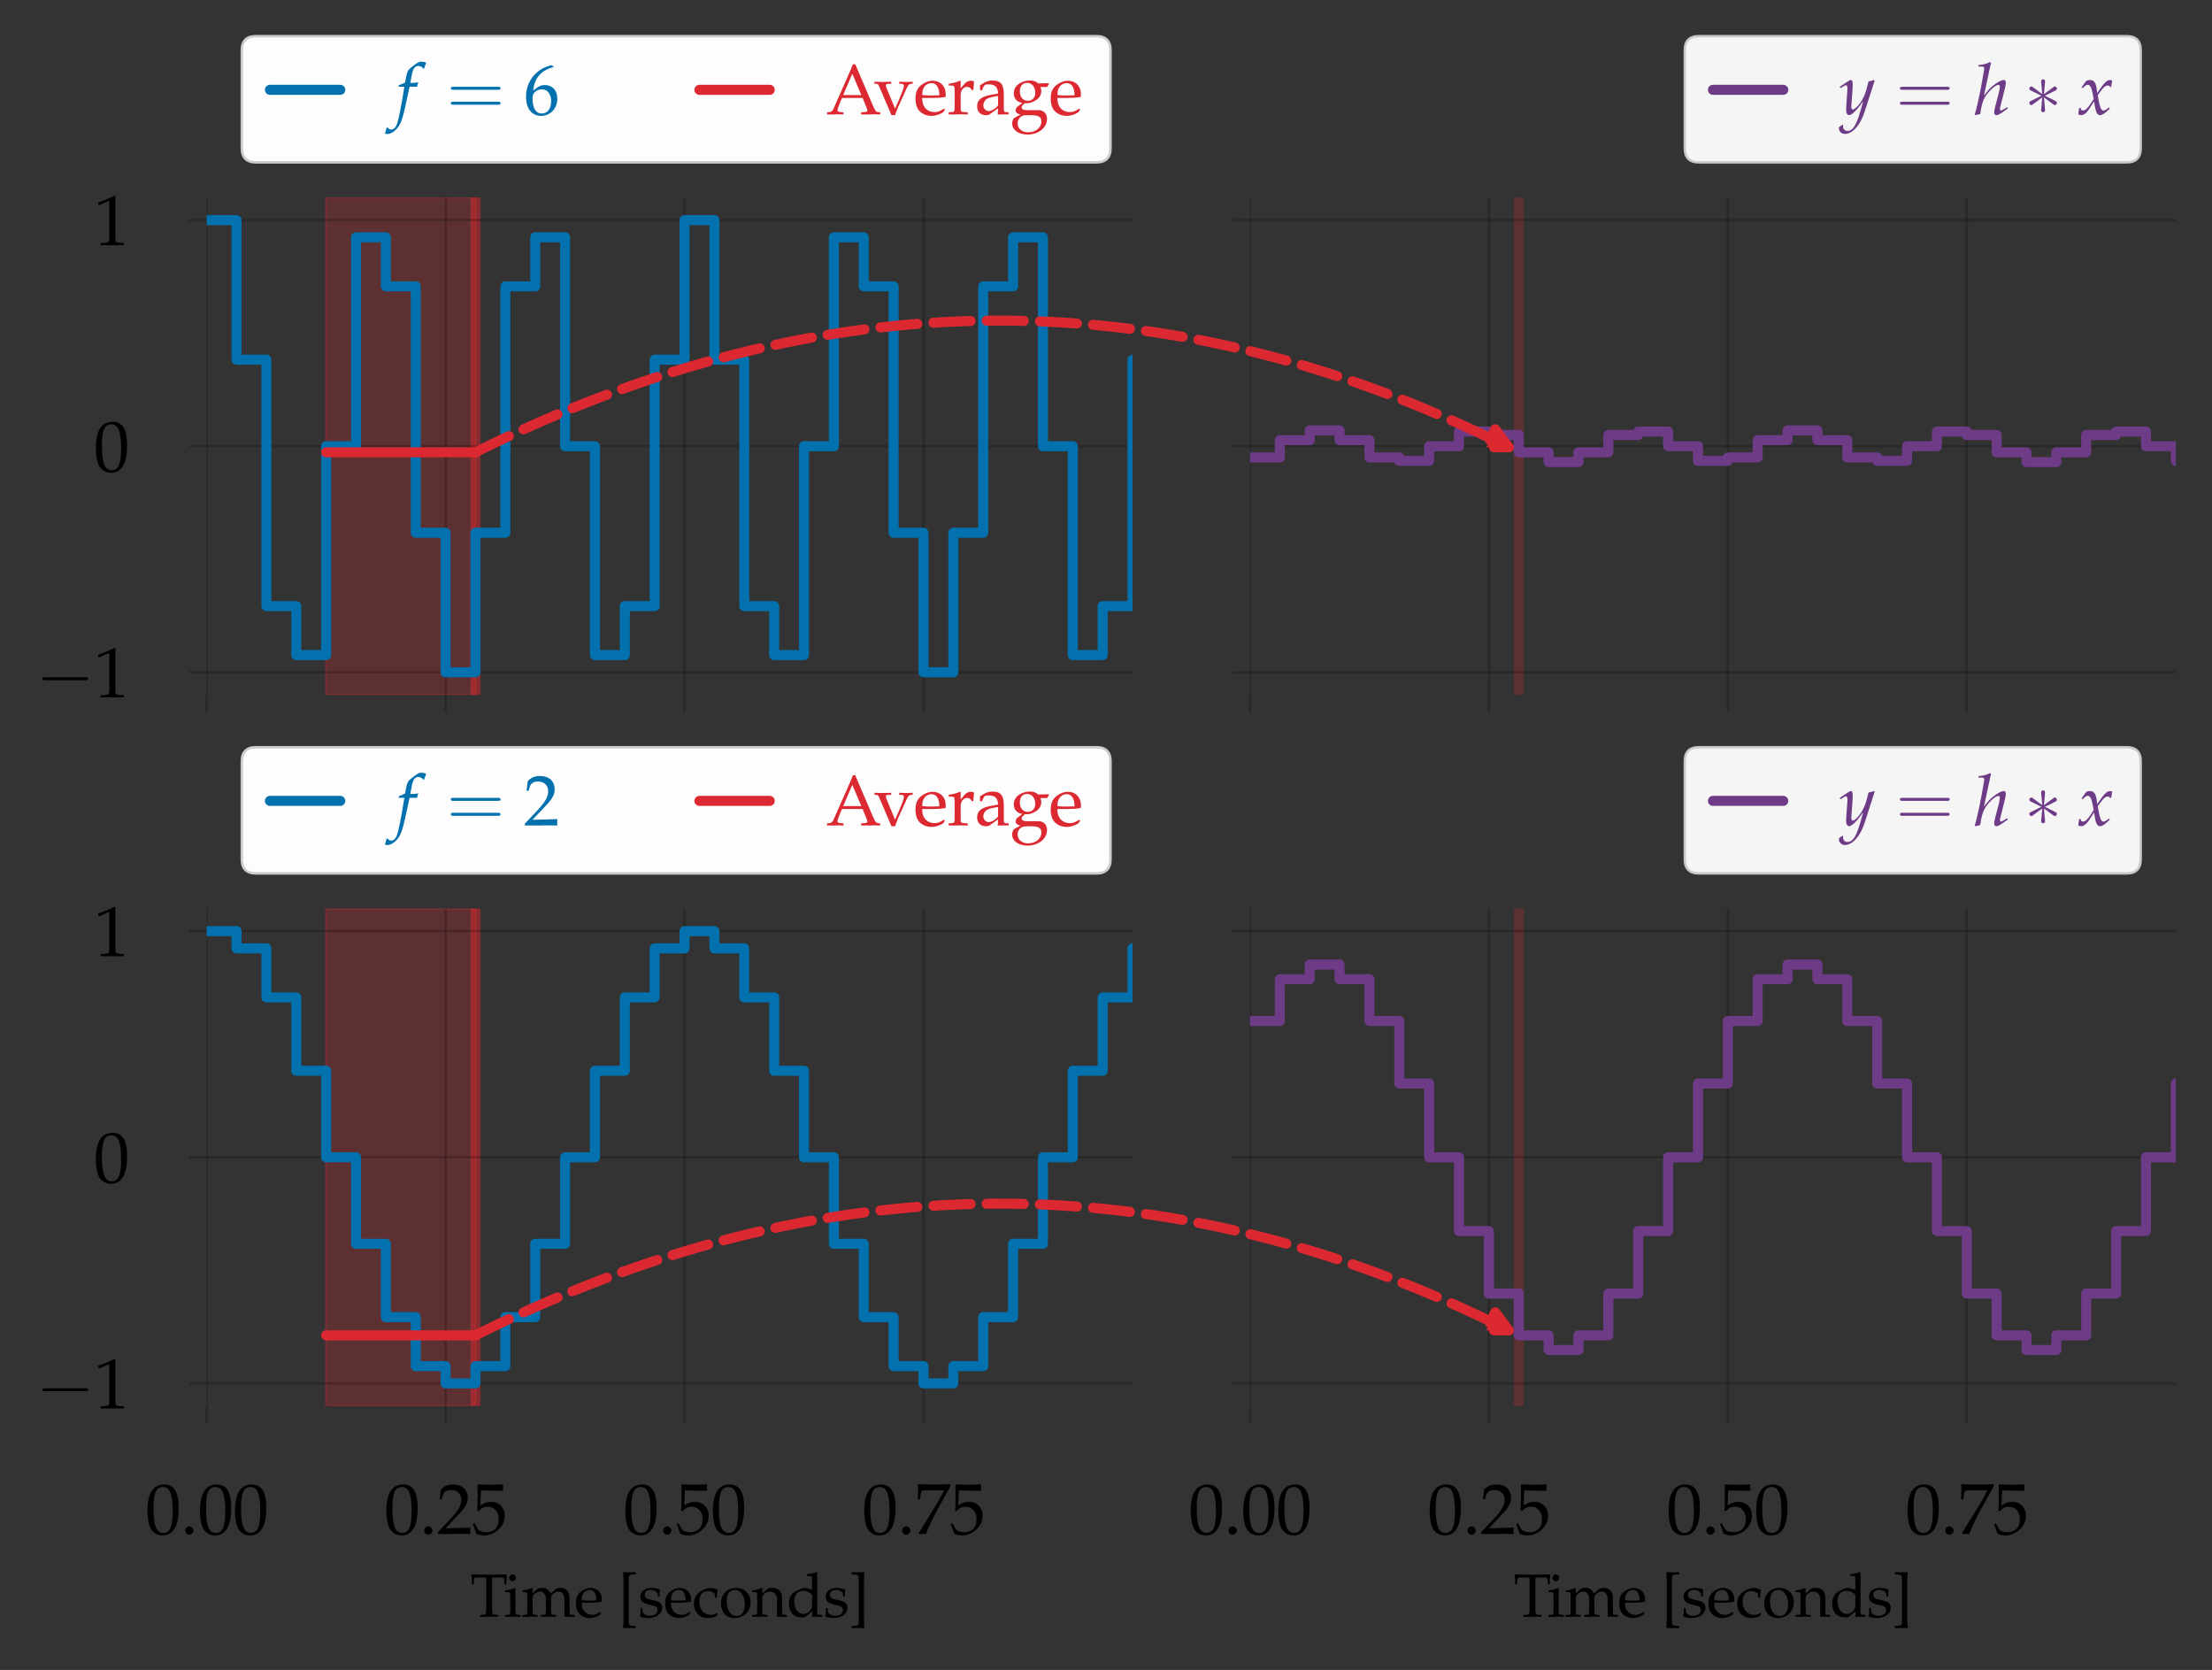 <?xml version="1.0" encoding="utf-8" standalone="no"?>
<!DOCTYPE svg PUBLIC "-//W3C//DTD SVG 1.1//EN"
  "http://www.w3.org/Graphics/SVG/1.1/DTD/svg11.dtd">
<svg xmlns:xlink="http://www.w3.org/1999/xlink" width="440.4pt" height="332.4pt" viewBox="0 0 440.4 332.4" xmlns="http://www.w3.org/2000/svg" version="1.1">
 <rect x="0" y="0" width="440.4" height="332.4" fill="#333333" stroke="none"/>
 <defs>
  <style type="text/css">*{stroke-linejoin: round; stroke-linecap: butt}</style>
 </defs>
 <g id="figure_1">
  <g id="patch_1">
   <path d="M 0 332.4 
L 440.4 332.4 
L 440.4 0 
L 0 0 
L 0 332.4 
z
" style="fill: none"/>
  </g>
  <g id="axes_1">
   <g id="patch_2">
    <path d="M 41.146 138.326 
L 225.486 138.326 
L 225.486 39.313 
L 41.146 39.313 
L 41.146 138.326 
z
" style="fill: none"/>
   </g>
   <g id="patch_3">
    <path d="M 64.932 138.326 
L 64.932 39.313 
L 94.664 39.313 
L 94.664 138.326 
z
" clip-path="url(#p6e4c5beec7)" style="fill: #dc2830; opacity: 0.25; stroke: #dc2830; stroke-width: 0.5; stroke-linejoin: miter"/>
   </g>
   <g id="line2d_1">
    <path d="M 94.664 138.326 
L 94.664 39.313 
" clip-path="url(#p6e4c5beec7)" style="fill: none; stroke: #dc2830; stroke-opacity: 0.5; stroke-width: 2; stroke-linecap: round"/>
   </g>
   <g id="matplotlib.axis_1">
    <g id="xtick_1">
     <g id="line2d_2">
      <path d="M 41.146 138.326 
L 41.146 39.313 
" clip-path="url(#p6e4c5beec7)" style="fill: none; stroke: #000000; stroke-opacity: 0.2; stroke-width: 0.5; stroke-linecap: round"/>
     </g>
     <g id="line2d_3">
      <defs>
       <path id="m8cde1fa99e" d="M 0 0 
L 0 3.5 
" style="stroke: #000000; stroke-opacity: 0.2; stroke-width: 0.5"/>
      </defs>
      <g>
       <use xlink:href="#m8cde1fa99e" x="41.146" y="138.326" style="fill-opacity: 0.2; stroke: #000000; stroke-opacity: 0.2; stroke-width: 0.5"/>
      </g>
     </g>
    </g>
    <g id="xtick_2">
     <g id="line2d_4">
      <path d="M 88.717 138.326 
L 88.717 39.313 
" clip-path="url(#p6e4c5beec7)" style="fill: none; stroke: #000000; stroke-opacity: 0.2; stroke-width: 0.5; stroke-linecap: round"/>
     </g>
     <g id="line2d_5">
      <g>
       <use xlink:href="#m8cde1fa99e" x="88.717" y="138.326" style="fill-opacity: 0.2; stroke: #000000; stroke-opacity: 0.2; stroke-width: 0.5"/>
      </g>
     </g>
    </g>
    <g id="xtick_3">
     <g id="line2d_6">
      <path d="M 136.289 138.326 
L 136.289 39.313 
" clip-path="url(#p6e4c5beec7)" style="fill: none; stroke: #000000; stroke-opacity: 0.2; stroke-width: 0.5; stroke-linecap: round"/>
     </g>
     <g id="line2d_7">
      <g>
       <use xlink:href="#m8cde1fa99e" x="136.289" y="138.326" style="fill-opacity: 0.2; stroke: #000000; stroke-opacity: 0.2; stroke-width: 0.5"/>
      </g>
     </g>
    </g>
    <g id="xtick_4">
     <g id="line2d_8">
      <path d="M 183.861 138.326 
L 183.861 39.313 
" clip-path="url(#p6e4c5beec7)" style="fill: none; stroke: #000000; stroke-opacity: 0.2; stroke-width: 0.5; stroke-linecap: round"/>
     </g>
     <g id="line2d_9">
      <g>
       <use xlink:href="#m8cde1fa99e" x="183.861" y="138.326" style="fill-opacity: 0.2; stroke: #000000; stroke-opacity: 0.2; stroke-width: 0.5"/>
      </g>
     </g>
    </g>
   </g>
   <g id="matplotlib.axis_2">
    <g id="ytick_1">
     <g id="line2d_10">
      <path d="M 41.146 133.825 
L 225.486 133.825 
" clip-path="url(#p6e4c5beec7)" style="fill: none; stroke: #000000; stroke-opacity: 0.2; stroke-width: 0.5; stroke-linecap: round"/>
     </g>
     <g id="line2d_11">
      <defs>
       <path id="mbb9661f4cd" d="M 0 0 
L -3.5 0 
" style="stroke: #000000; stroke-opacity: 0.2; stroke-width: 0.5"/>
      </defs>
      <g>
       <use xlink:href="#mbb9661f4cd" x="41.146" y="133.825" style="fill-opacity: 0.2; stroke: #000000; stroke-opacity: 0.2; stroke-width: 0.5"/>
      </g>
     </g>
     <g id="text_1">
      <!-- $\mathdefault{−1}$ -->
      <g transform="translate(7.2 138.815)scale(0.14 -0.14)">
       <defs>
        <path id="CMSY10-0" d="M 4218 1472 
C 4326 1472 4442 1472 4442 1600 
C 4442 1728 4326 1728 4218 1728 
L 755 1728 
C 646 1728 531 1728 531 1600 
C 531 1472 646 1472 755 1472 
L 4218 1472 
z
" transform="scale(0.016)"/>
        <path id="URWPalladioL-Roma-31" d="M 429 3571 
L 493 3571 
L 1318 3942 
C 1325 3949 1331 3949 1338 3949 
C 1376 3949 1389 3891 1389 3737 
L 1389 633 
C 1389 300 1318 230 973 211 
L 614 192 
L 614 0 
C 1600 0 1600 0 1670 0 
C 1754 0 1894 0 2112 -7 
C 2189 6 2413 6 2675 0 
L 2675 192 
L 2342 211 
C 1990 229 1926 299 1926 628 
L 1926 4383 
L 1837 4416 
C 1421 4199 966 4009 384 3807 
L 429 3571 
z
" transform="scale(0.016)"/>
       </defs>
       <use xlink:href="#CMSY10-0" transform="scale(1.038)"/>
       <use xlink:href="#URWPalladioL-Roma-31" transform="translate(81.942 0)scale(0.996)"/>
      </g>
     </g>
    </g>
    <g id="ytick_2">
     <g id="line2d_12">
      <path d="M 41.146 88.819 
L 225.486 88.819 
" clip-path="url(#p6e4c5beec7)" style="fill: none; stroke: #000000; stroke-opacity: 0.2; stroke-width: 0.5; stroke-linecap: round"/>
     </g>
     <g id="line2d_13">
      <g>
       <use xlink:href="#mbb9661f4cd" x="41.146" y="88.819" style="fill-opacity: 0.2; stroke: #000000; stroke-opacity: 0.2; stroke-width: 0.5"/>
      </g>
     </g>
     <g id="text_2">
      <!-- $\mathdefault{0}$ -->
      <g transform="translate(18.672 93.809)scale(0.14 -0.14)">
       <defs>
        <path id="URWPalladioL-Roma-30" d="M 1683 4416 
C 691 4416 186 3628 186 2076 
C 186 1326 320 679 544 365 
C 768 51 1126 -128 1523 -128 
C 2490 -128 2976 704 2976 2345 
C 2976 3749 2560 4416 1683 4416 
z
M 1568 4191 
C 2189 4191 2438 3563 2438 2025 
C 2438 660 2195 96 1606 96 
C 986 96 723 743 723 2307 
C 723 3660 960 4191 1568 4191 
z
" transform="scale(0.016)"/>
       </defs>
       <use xlink:href="#URWPalladioL-Roma-30" transform="scale(0.996)"/>
      </g>
     </g>
    </g>
    <g id="ytick_3">
     <g id="line2d_14">
      <path d="M 41.146 43.813 
L 225.486 43.813 
" clip-path="url(#p6e4c5beec7)" style="fill: none; stroke: #000000; stroke-opacity: 0.2; stroke-width: 0.5; stroke-linecap: round"/>
     </g>
     <g id="line2d_15">
      <g>
       <use xlink:href="#mbb9661f4cd" x="41.146" y="43.813" style="fill-opacity: 0.2; stroke: #000000; stroke-opacity: 0.2; stroke-width: 0.5"/>
      </g>
     </g>
     <g id="text_3">
      <!-- $\mathdefault{1}$ -->
      <g transform="translate(18.672 48.803)scale(0.14 -0.14)">
       <use xlink:href="#URWPalladioL-Roma-31" transform="scale(0.996)"/>
      </g>
     </g>
    </g>
   </g>
   <g id="line2d_16">
    <path d="M 41.146 43.813 
L 47.092 43.813 
L 47.092 71.596 
L 53.039 71.596 
L 53.039 120.643 
L 58.985 120.643 
L 58.985 130.399 
L 64.932 130.399 
L 64.932 88.819 
L 70.878 88.819 
L 70.878 47.239 
L 76.824 47.239 
L 76.824 56.995 
L 82.771 56.995 
L 82.771 106.042 
L 88.717 106.042 
L 88.717 133.825 
L 94.664 133.825 
L 94.664 106.042 
L 100.61 106.042 
L 100.61 56.995 
L 106.557 56.995 
L 106.557 47.239 
L 112.503 47.239 
L 112.503 88.819 
L 118.45 88.819 
L 118.45 130.399 
L 124.396 130.399 
L 124.396 120.643 
L 130.343 120.643 
L 130.343 71.596 
L 136.289 71.596 
L 136.289 43.813 
L 142.236 43.813 
L 142.236 71.596 
L 148.182 71.596 
L 148.182 120.643 
L 154.129 120.643 
L 154.129 130.399 
L 160.075 130.399 
L 160.075 88.819 
L 166.021 88.819 
L 166.021 47.239 
L 171.968 47.239 
L 171.968 56.995 
L 177.914 56.995 
L 177.914 106.042 
L 183.861 106.042 
L 183.861 133.825 
L 189.807 133.825 
L 189.807 106.042 
L 195.754 106.042 
L 195.754 56.995 
L 201.7 56.995 
L 201.7 47.239 
L 207.647 47.239 
L 207.647 88.819 
L 213.593 88.819 
L 213.593 130.399 
L 219.54 130.399 
L 219.54 120.643 
L 225.486 120.643 
L 225.486 71.596 
" clip-path="url(#p6e4c5beec7)" style="fill: none; stroke: #0271ae; stroke-width: 2; stroke-linecap: round"/>
   </g>
   <g id="line2d_17">
    <path d="M 64.932 90.029 
L 94.664 90.029 
" clip-path="url(#p6e4c5beec7)" style="fill: none; stroke: #dc2830; stroke-width: 2; stroke-linecap: round"/>
   </g>
   <g id="legend_1">
    <g id="patch_4">
     <path d="M 50.946 32.313 
L 218.297 32.313 
Q 221.097 32.313 221.097 29.513 
L 221.097 10 
Q 221.097 7.2 218.297 7.2 
L 50.946 7.2 
Q 48.146 7.2 48.146 10 
L 48.146 29.513 
Q 48.146 32.313 50.946 32.313 
z
" style="fill: #ffffff; opacity: 0.99; stroke: #cccccc; stroke-width: 0.5; stroke-linejoin: miter"/>
    </g>
    <g id="line2d_18">
     <path d="M 53.746 17.88 
L 60.746 17.88 
L 60.746 17.88 
L 67.746 17.88 
L 67.746 17.88 
" style="fill: none; stroke: #0271ae; stroke-width: 2; stroke-linecap: round"/>
    </g>
    <g id="text_4">
     <!-- $f=6$ -->
     <g style="fill: #0271ae" transform="translate(78.946 22.78)scale(0.14 -0.14)">
      <defs>
       <path id="URWPalladioL-Ital-66" d="M 1830 2470 
C 1856 2591 1901 2739 1939 2828 
L 1914 2873 
L 1869 2860 
C 1715 2822 1645 2816 1331 2816 
L 1229 2816 
L 1363 3532 
C 1466 4083 1645 4326 1939 4326 
C 2131 4326 2304 4230 2400 4076 
L 2464 4102 
C 2496 4204 2560 4403 2611 4531 
L 2643 4627 
C 2541 4672 2342 4710 2195 4710 
C 2125 4710 2022 4691 1971 4665 
C 1818 4595 1293 4204 1146 4051 
C 1005 3910 928 3718 858 3353 
L 762 2848 
C 499 2719 371 2668 211 2611 
L 179 2470 
L 698 2470 
L 640 2112 
C 448 864 211 -327 70 -768 
C -45 -1146 -237 -1344 -467 -1344 
C -615 -1344 -685 -1300 -800 -1159 
L -890 -1184 
C -915 -1332 -1005 -1639 -1037 -1697 
C -979 -1729 -883 -1748 -813 -1748 
C -551 -1748 -205 -1549 45 -1248 
C 435 -788 576 -340 1043 1907 
C 1062 1984 1114 2227 1165 2470 
L 1830 2470 
z
" transform="scale(0.016)"/>
       <path id="CMR10-3d" d="M 4397 2111 
C 4493 2111 4614 2111 4614 2239 
C 4614 2368 4493 2368 4403 2368 
L 570 2368 
C 480 2368 358 2368 358 2239 
C 358 2111 480 2111 576 2111 
L 4397 2111 
z
M 4403 832 
C 4493 832 4614 832 4614 960 
C 4614 1088 4493 1088 4397 1088 
L 576 1088 
C 480 1088 358 1088 358 960 
C 358 832 480 832 570 832 
L 4403 832 
z
" transform="scale(0.016)"/>
       <path id="URWPalladioL-Roma-36" d="M 2662 4287 
L 2426 4396 
C 1811 4193 1549 4066 1222 3788 
C 563 3237 205 2463 205 1585 
C 205 526 717 -128 1542 -128 
C 2374 -128 2995 532 2995 1405 
C 2995 2143 2554 2624 1875 2624 
C 1555 2624 1363 2540 986 2239 
C 915 2182 909 2175 838 2124 
C 973 3275 1510 3895 2662 4237 
L 2662 4287 
z
M 1632 2239 
C 2118 2239 2445 1816 2445 1180 
C 2445 513 2118 83 1626 83 
C 1082 83 787 551 787 1411 
C 787 1636 813 1758 883 1867 
C 1024 2085 1325 2239 1632 2239 
z
" transform="scale(0.016)"/>
      </defs>
      <use xlink:href="#URWPalladioL-Ital-66" transform="scale(0.996)"/>
      <use xlink:href="#CMR10-3d" transform="translate(71.31 0)scale(1.038)"/>
      <use xlink:href="#URWPalladioL-Roma-36" transform="translate(180.926 0)scale(0.996)"/>
     </g>
    </g>
    <g id="line2d_19">
     <path d="M 139.249 17.88 
L 146.249 17.88 
L 153.249 17.88 
" style="fill: none; stroke: #dc2830; stroke-width: 2; stroke-linecap: round"/>
    </g>
    <g id="text_5">
     <!-- Average -->
     <g style="fill: #dc2830" transform="translate(164.449 22.78)scale(0.14 -0.14)">
      <defs>
       <path id="URWPalladioL-Roma-41" d="M 2611 4480 
L 2406 4480 
C 2291 4205 2195 3969 2157 3874 
L 1818 3103 
L 678 523 
C 602 338 474 223 333 210 
L 96 191 
L 96 0 
C 691 0 691 0 794 0 
C 877 19 877 19 1568 0 
L 1568 191 
L 1331 210 
C 1107 229 1024 273 1024 375 
C 1024 457 1114 730 1248 1047 
L 1427 1472 
L 3270 1472 
L 3565 742 
C 3674 476 3699 394 3699 337 
C 3699 267 3597 223 3437 210 
L 3136 191 
L 3136 0 
C 3923 0 3923 0 4026 0 
C 4147 19 4147 19 4838 0 
L 4838 191 
L 4621 210 
C 4454 235 4384 343 4160 857 
L 2611 4480 
z
M 1536 1728 
L 2349 3630 
L 3155 1728 
L 1536 1728 
z
" transform="scale(0.016)"/>
       <path id="URWPalladioL-Roma-76" d="M 3450 2739 
L 3450 2918 
C 3066 2905 2950 2899 2848 2899 
C 2746 2899 2630 2905 2246 2918 
L 2246 2739 
L 2509 2726 
C 2611 2720 2662 2662 2662 2560 
C 2662 2457 2618 2284 2541 2092 
L 2272 1414 
C 2195 1228 2118 1049 1875 518 
L 1114 2361 
C 1075 2451 1056 2534 1056 2604 
C 1056 2675 1114 2720 1216 2726 
L 1530 2739 
L 1530 2918 
C 902 2899 902 2899 781 2899 
C 659 2899 352 2905 38 2918 
L 38 2739 
L 256 2726 
C 352 2713 384 2675 454 2515 
L 1555 -64 
L 1875 -64 
C 1914 44 1978 211 1978 224 
C 2048 416 2131 633 2138 633 
L 2893 2297 
C 3034 2598 3123 2713 3251 2726 
L 3450 2739 
z
" transform="scale(0.016)"/>
       <path id="URWPalladioL-Roma-65" d="M 2797 447 
L 2714 511 
C 2304 268 2157 211 1882 211 
C 1466 211 1120 396 941 710 
C 819 921 774 1100 762 1472 
L 1696 1472 
C 2138 1472 2413 1491 2854 1561 
C 2861 1651 2867 1708 2867 1786 
C 2867 2526 2394 3008 1677 3008 
C 1440 3008 1165 2924 902 2771 
C 378 2468 166 2069 166 1401 
C 166 998 262 652 435 409 
C 691 70 1120 -128 1600 -128 
C 1837 -128 2074 -77 2336 38 
C 2509 108 2643 192 2669 230 
L 2797 447 
z
M 2298 1708 
C 1965 1696 1811 1689 1581 1689 
C 1286 1689 1120 1696 774 1728 
C 774 2030 800 2172 883 2339 
C 1018 2623 1293 2796 1600 2796 
C 1811 2796 1978 2713 2093 2539 
C 2234 2326 2278 2140 2298 1708 
z
" transform="scale(0.016)"/>
       <path id="URWPalladioL-Roma-72" d="M 147 2579 
L 384 2579 
C 640 2579 666 2534 666 2112 
L 666 672 
C 666 268 646 224 429 211 
L 134 192 
L 134 0 
C 595 -7 762 0 922 0 
C 1050 19 1050 19 1837 0 
L 1837 192 
L 1504 211 
C 1216 230 1203 249 1203 669 
L 1203 1763 
C 1203 2145 1459 2463 1773 2463 
C 1965 2463 2099 2374 2202 2171 
L 2336 2171 
L 2394 2937 
C 2323 2982 2208 3008 2093 3008 
C 1901 3008 1696 2905 1562 2745 
L 1203 2324 
L 1203 2982 
L 1146 3008 
C 819 2873 486 2783 147 2745 
L 147 2579 
z
" transform="scale(0.016)"/>
       <path id="URWPalladioL-Roma-61" d="M 2074 544 
L 2042 0 
C 2458 0 2458 0 2541 0 
C 2573 19 2733 12 3014 0 
L 3014 192 
L 2765 204 
C 2611 211 2586 262 2586 576 
L 2586 1751 
C 2586 2688 2317 3027 1574 3027 
C 1299 3027 1043 2956 800 2809 
L 461 2604 
L 461 2187 
L 627 2142 
L 710 2341 
C 845 2642 909 2688 1203 2688 
C 1805 2688 2054 2450 2074 1866 
L 1440 1751 
C 570 1590 205 1289 205 730 
C 205 224 506 -64 1011 -64 
C 1126 -64 1235 -45 1280 -13 
L 2074 544 
z
M 2074 806 
C 1888 544 1485 300 1235 300 
C 979 300 755 537 755 812 
C 755 1049 883 1273 1075 1395 
C 1235 1491 1587 1580 2074 1651 
L 2074 806 
z
" transform="scale(0.016)"/>
       <path id="URWPalladioL-Roma-67" d="M 3322 2452 
L 3482 2713 
L 3456 2790 
L 2547 2764 
C 2310 2956 2080 3033 1766 3033 
C 1485 3033 1158 2944 896 2790 
C 538 2586 352 2274 352 1885 
C 352 1413 646 1087 1120 1036 
L 614 638 
C 550 540 518 455 518 358 
C 518 179 634 76 941 -13 
L 384 -315 
C 294 -367 205 -604 205 -804 
C 205 -1388 774 -1792 1587 -1792 
C 2554 -1792 3315 -1183 3315 -399 
C 3315 64 3008 384 2560 384 
L 1536 384 
C 1203 384 1050 462 1050 638 
C 1050 723 1101 795 1267 939 
C 1306 972 1318 985 1344 1011 
C 1408 1004 1446 998 1498 998 
C 1773 998 2112 1119 2374 1305 
C 2662 1515 2803 1770 2803 2108 
C 2803 2235 2784 2318 2733 2452 
L 3322 2452 
z
M 1536 2816 
C 1971 2816 2266 2458 2266 1917 
C 2266 1502 1997 1216 1606 1216 
C 1178 1216 890 1547 890 2038 
C 890 2529 1126 2816 1536 2816 
z
M 1837 -64 
C 2560 -64 2810 -212 2810 -630 
C 2810 -1183 2304 -1594 1632 -1594 
C 1075 -1594 691 -1266 691 -791 
C 691 -502 858 -238 1114 -129 
C 1216 -77 1395 -64 1837 -64 
z
" transform="scale(0.016)"/>
      </defs>
      <use xlink:href="#URWPalladioL-Roma-41" transform="scale(0.996)"/>
      <use xlink:href="#URWPalladioL-Roma-76" transform="translate(68.343 0)scale(0.996)"/>
      <use xlink:href="#URWPalladioL-Roma-65" transform="translate(124.631 0)scale(0.996)"/>
      <use xlink:href="#URWPalladioL-Roma-72" transform="translate(172.352 0)scale(0.996)"/>
      <use xlink:href="#URWPalladioL-Roma-61" transform="translate(211.704 0)scale(0.996)"/>
      <use xlink:href="#URWPalladioL-Roma-67" transform="translate(261.517 0)scale(0.996)"/>
      <use xlink:href="#URWPalladioL-Roma-65" transform="translate(316.908 0)scale(0.996)"/>
     </g>
    </g>
   </g>
  </g>
  <g id="axes_2">
   <g id="patch_5">
    <path d="M 248.859 138.326 
L 433.2 138.326 
L 433.2 39.313 
L 248.859 39.313 
L 248.859 138.326 
z
" style="fill: none"/>
   </g>
   <g id="line2d_20">
    <path d="M 302.377 138.326 
L 302.377 39.313 
" clip-path="url(#pf0aa389d30)" style="fill: none; stroke: #dc2830; stroke-opacity: 0.25; stroke-width: 2; stroke-linecap: round"/>
   </g>
   <g id="matplotlib.axis_3">
    <g id="xtick_5">
     <g id="line2d_21">
      <path d="M 248.859 138.326 
L 248.859 39.313 
" clip-path="url(#pf0aa389d30)" style="fill: none; stroke: #000000; stroke-opacity: 0.2; stroke-width: 0.5; stroke-linecap: round"/>
     </g>
     <g id="line2d_22">
      <g>
       <use xlink:href="#m8cde1fa99e" x="248.859" y="138.326" style="fill-opacity: 0.2; stroke: #000000; stroke-opacity: 0.2; stroke-width: 0.5"/>
      </g>
     </g>
    </g>
    <g id="xtick_6">
     <g id="line2d_23">
      <path d="M 296.431 138.326 
L 296.431 39.313 
" clip-path="url(#pf0aa389d30)" style="fill: none; stroke: #000000; stroke-opacity: 0.2; stroke-width: 0.5; stroke-linecap: round"/>
     </g>
     <g id="line2d_24">
      <g>
       <use xlink:href="#m8cde1fa99e" x="296.431" y="138.326" style="fill-opacity: 0.2; stroke: #000000; stroke-opacity: 0.2; stroke-width: 0.5"/>
      </g>
     </g>
    </g>
    <g id="xtick_7">
     <g id="line2d_25">
      <path d="M 344.003 138.326 
L 344.003 39.313 
" clip-path="url(#pf0aa389d30)" style="fill: none; stroke: #000000; stroke-opacity: 0.2; stroke-width: 0.5; stroke-linecap: round"/>
     </g>
     <g id="line2d_26">
      <g>
       <use xlink:href="#m8cde1fa99e" x="344.003" y="138.326" style="fill-opacity: 0.2; stroke: #000000; stroke-opacity: 0.2; stroke-width: 0.5"/>
      </g>
     </g>
    </g>
    <g id="xtick_8">
     <g id="line2d_27">
      <path d="M 391.574 138.326 
L 391.574 39.313 
" clip-path="url(#pf0aa389d30)" style="fill: none; stroke: #000000; stroke-opacity: 0.2; stroke-width: 0.5; stroke-linecap: round"/>
     </g>
     <g id="line2d_28">
      <g>
       <use xlink:href="#m8cde1fa99e" x="391.574" y="138.326" style="fill-opacity: 0.2; stroke: #000000; stroke-opacity: 0.2; stroke-width: 0.5"/>
      </g>
     </g>
    </g>
   </g>
   <g id="matplotlib.axis_4">
    <g id="ytick_4">
     <g id="line2d_29">
      <path d="M 248.859 133.825 
L 433.2 133.825 
" clip-path="url(#pf0aa389d30)" style="fill: none; stroke: #000000; stroke-opacity: 0.2; stroke-width: 0.5; stroke-linecap: round"/>
     </g>
     <g id="line2d_30">
      <g>
       <use xlink:href="#mbb9661f4cd" x="248.859" y="133.825" style="fill-opacity: 0.2; stroke: #000000; stroke-opacity: 0.2; stroke-width: 0.5"/>
      </g>
     </g>
    </g>
    <g id="ytick_5">
     <g id="line2d_31">
      <path d="M 248.859 88.819 
L 433.2 88.819 
" clip-path="url(#pf0aa389d30)" style="fill: none; stroke: #000000; stroke-opacity: 0.2; stroke-width: 0.5; stroke-linecap: round"/>
     </g>
     <g id="line2d_32">
      <g>
       <use xlink:href="#mbb9661f4cd" x="248.859" y="88.819" style="fill-opacity: 0.2; stroke: #000000; stroke-opacity: 0.2; stroke-width: 0.5"/>
      </g>
     </g>
    </g>
    <g id="ytick_6">
     <g id="line2d_33">
      <path d="M 248.859 43.813 
L 433.2 43.813 
" clip-path="url(#pf0aa389d30)" style="fill: none; stroke: #000000; stroke-opacity: 0.2; stroke-width: 0.5; stroke-linecap: round"/>
     </g>
     <g id="line2d_34">
      <g>
       <use xlink:href="#mbb9661f4cd" x="248.859" y="43.813" style="fill-opacity: 0.2; stroke: #000000; stroke-opacity: 0.2; stroke-width: 0.5"/>
      </g>
     </g>
    </g>
   </g>
   <g id="line2d_35">
    <path d="M 248.859 91.054 
L 254.806 91.054 
L 254.806 87.61 
L 260.752 87.61 
L 260.752 85.658 
L 266.698 85.658 
L 266.698 87.61 
L 272.645 87.61 
L 272.645 91.054 
L 278.591 91.054 
L 278.591 91.739 
L 284.538 91.739 
L 284.538 88.819 
L 290.484 88.819 
L 290.484 85.899 
L 296.431 85.899 
L 296.431 86.584 
L 302.377 86.584 
L 302.377 90.029 
L 308.324 90.029 
L 308.324 91.98 
L 314.27 91.98 
L 314.27 90.029 
L 320.217 90.029 
L 320.217 86.584 
L 326.163 86.584 
L 326.163 85.899 
L 332.11 85.899 
L 332.11 88.819 
L 338.056 88.819 
L 338.056 91.739 
L 344.003 91.739 
L 344.003 91.054 
L 349.949 91.054 
L 349.949 87.61 
L 355.895 87.61 
L 355.895 85.658 
L 361.842 85.658 
L 361.842 87.61 
L 367.788 87.61 
L 367.788 91.054 
L 373.735 91.054 
L 373.735 91.739 
L 379.681 91.739 
L 379.681 88.819 
L 385.628 88.819 
L 385.628 85.899 
L 391.574 85.899 
L 391.574 86.584 
L 397.521 86.584 
L 397.521 90.029 
L 403.467 90.029 
L 403.467 91.98 
L 409.414 91.98 
L 409.414 90.029 
L 415.36 90.029 
L 415.36 86.584 
L 421.307 86.584 
L 421.307 85.899 
L 427.253 85.899 
L 427.253 88.819 
L 433.2 88.819 
L 433.2 91.739 
" clip-path="url(#pf0aa389d30)" style="fill: none; stroke: #6e3b87; stroke-width: 2; stroke-linecap: round"/>
   </g>
   <g id="legend_2">
    <g id="patch_6">
     <path d="M 338.24 32.313 
L 423.4 32.313 
Q 426.2 32.313 426.2 29.513 
L 426.2 10 
Q 426.2 7.2 423.4 7.2 
L 338.24 7.2 
Q 335.44 7.2 335.44 10 
L 335.44 29.513 
Q 335.44 32.313 338.24 32.313 
z
" style="fill: #ffffff; opacity: 0.95; stroke: #cccccc; stroke-width: 0.5; stroke-linejoin: miter"/>
    </g>
    <g id="line2d_36">
     <path d="M 341.04 17.88 
L 348.04 17.88 
L 348.04 17.88 
L 355.04 17.88 
L 355.04 17.88 
" style="fill: none; stroke: #6e3b87; stroke-width: 2; stroke-linecap: round"/>
    </g>
    <g id="text_6">
     <!-- $y= h*x$ -->
     <g style="fill: #6e3b87" transform="translate(366.24 22.78)scale(0.14 -0.14)">
      <defs>
       <path id="URWPalladioL-Ital-79" d="M -45 -1132 
C -51 -1176 -51 -1214 -51 -1245 
C -51 -1517 186 -1741 474 -1741 
C 1152 -1741 1856 -955 2234 216 
L 3136 3014 
L 3066 3072 
C 2880 3001 2733 2963 2592 2950 
L 2368 2111 
C 2291 1812 2067 1348 1856 1036 
C 1632 712 1318 432 1178 432 
C 1101 432 1043 578 1050 737 
L 1056 820 
L 1152 2053 
C 1165 2250 1178 2492 1178 2670 
C 1178 2956 1133 3072 1024 3072 
C 941 3072 851 3027 544 2816 
L 19 2460 
L 90 2346 
L 410 2537 
L 435 2556 
C 499 2594 544 2613 570 2613 
C 659 2613 710 2492 710 2282 
C 710 2276 710 2238 704 2187 
L 595 642 
L 589 388 
C 589 121 704 -64 864 -64 
C 1101 -64 1638 477 2118 1195 
L 1805 108 
C 1478 -1012 1158 -1472 710 -1472 
C 486 -1472 314 -1302 314 -1081 
C 314 -1049 320 -999 326 -942 
L 262 -917 
L -45 -1132 
z
" transform="scale(0.016)"/>
       <path id="URWPalladioL-Ital-68" d="M 1510 4608 
L 1434 4678 
C 1101 4512 870 4454 410 4409 
L 384 4275 
L 691 4275 
C 845 4275 909 4230 909 4121 
C 909 4070 902 4012 896 3968 
L 627 2471 
C 448 1507 198 408 64 6 
L 109 -64 
L 550 38 
C 653 772 762 1162 947 1500 
C 1229 2018 1894 2637 2163 2637 
C 2246 2637 2304 2579 2304 2496 
C 2304 2382 2259 2139 2208 1928 
L 1882 677 
C 1824 447 1798 306 1798 185 
C 1798 32 1869 -64 1990 -64 
C 2157 -64 2387 70 3014 536 
L 2950 651 
L 2784 542 
C 2598 421 2458 351 2394 351 
C 2349 351 2310 408 2310 479 
C 2310 542 2317 594 2355 734 
L 2765 2369 
C 2803 2535 2835 2733 2835 2841 
C 2835 2982 2765 3072 2650 3072 
C 2432 3072 2042 2860 1638 2522 
C 1414 2337 1306 2222 1011 1845 
L 883 1685 
L 1510 4608 
z
" transform="scale(0.016)"/>
       <path id="CMSY10-3" d="M 1760 2762 
C 1766 2853 1766 3008 1600 3008 
C 1498 3008 1414 2924 1434 2840 
L 1434 2755 
L 1523 1740 
L 704 2349 
C 646 2382 634 2395 589 2395 
C 499 2395 416 2303 416 2212 
C 416 2107 480 2081 544 2048 
L 1453 1603 
L 570 1164 
C 467 1112 416 1085 416 987 
C 416 889 499 804 589 804 
C 634 804 646 804 806 928 
L 1523 1459 
L 1427 359 
C 1427 224 1542 192 1594 192 
C 1670 192 1766 236 1766 359 
L 1670 1459 
L 2490 850 
C 2547 817 2560 804 2605 804 
C 2694 804 2778 896 2778 987 
C 2778 1085 2720 1118 2643 1157 
C 2259 1354 2246 1354 1741 1596 
L 2624 2035 
C 2726 2087 2778 2113 2778 2212 
C 2778 2310 2694 2395 2605 2395 
C 2560 2395 2547 2395 2387 2271 
L 1670 1740 
L 1760 2762 
z
" transform="scale(0.016)"/>
       <path id="URWPalladioL-Ital-78" d="M 134 567 
C 134 440 122 358 83 153 
C 70 76 64 57 58 12 
C 154 -39 256 -64 333 -64 
C 544 -64 794 121 992 421 
L 1478 1164 
L 1549 726 
C 1632 185 1779 -64 2010 -64 
C 2150 -64 2355 44 2560 230 
L 2874 510 
L 2816 631 
C 2586 440 2426 345 2323 345 
C 2227 345 2144 409 2080 536 
C 2022 656 1952 891 1920 1075 
L 1805 1716 
L 2029 2027 
C 2330 2439 2502 2585 2701 2585 
C 2803 2585 2880 2534 2912 2439 
L 3002 2465 
L 3098 3007 
C 3021 3052 2963 3072 2906 3072 
C 2650 3072 2394 2841 1997 2255 
L 1760 1906 
L 1722 2211 
C 1645 2841 1472 3072 1094 3072 
C 928 3072 787 3020 730 2937 
L 358 2408 
L 467 2344 
C 659 2560 787 2649 909 2649 
C 1120 2649 1261 2389 1370 1767 
L 1440 1373 
L 1184 980 
C 909 555 691 352 512 352 
C 416 352 346 377 333 409 
L 262 586 
L 134 567 
z
" transform="scale(0.016)"/>
      </defs>
      <use xlink:href="#URWPalladioL-Ital-79" transform="scale(0.996)"/>
      <use xlink:href="#CMR10-3d" transform="translate(79.978 0)scale(1.038)"/>
      <use xlink:href="#URWPalladioL-Ital-68" transform="translate(191.337 0)scale(0.996)"/>
      <use xlink:href="#CMSY10-3" transform="translate(263.012 0)scale(1.038)"/>
      <use xlink:href="#URWPalladioL-Ital-78" transform="translate(338.473 0)scale(0.996)"/>
     </g>
    </g>
   </g>
  </g>
  <g id="axes_3">
   <g id="patch_7">
    <path d="M 41.146 279.862 
L 225.486 279.862 
L 225.486 180.849 
L 41.146 180.849 
L 41.146 279.862 
z
" style="fill: none"/>
   </g>
   <g id="patch_8">
    <path d="M 64.932 279.862 
L 64.932 180.849 
L 94.664 180.849 
L 94.664 279.862 
z
" clip-path="url(#pffd9820f5a)" style="fill: #dc2830; opacity: 0.25; stroke: #dc2830; stroke-width: 0.5; stroke-linejoin: miter"/>
   </g>
   <g id="line2d_37">
    <path d="M 94.664 279.862 
L 94.664 180.849 
" clip-path="url(#pffd9820f5a)" style="fill: none; stroke: #dc2830; stroke-opacity: 0.5; stroke-width: 2; stroke-linecap: round"/>
   </g>
   <g id="matplotlib.axis_5">
    <g id="xtick_9">
     <g id="line2d_38">
      <path d="M 41.146 279.862 
L 41.146 180.849 
" clip-path="url(#pffd9820f5a)" style="fill: none; stroke: #000000; stroke-opacity: 0.2; stroke-width: 0.5; stroke-linecap: round"/>
     </g>
     <g id="line2d_39">
      <g>
       <use xlink:href="#m8cde1fa99e" x="41.146" y="279.862" style="fill-opacity: 0.2; stroke: #000000; stroke-opacity: 0.2; stroke-width: 0.5"/>
      </g>
     </g>
     <g id="text_7">
      <!-- $\mathdefault{0.00}$ -->
      <g transform="translate(28.941 305.341)scale(0.14 -0.14)">
       <defs>
        <path id="URWPalladioL-Roma-2e" d="M 794 678 
C 602 678 429 499 429 307 
C 429 115 602 -64 787 -64 
C 992 -64 1171 108 1171 307 
C 1171 499 992 678 794 678 
z
" transform="scale(0.016)"/>
       </defs>
       <use xlink:href="#URWPalladioL-Roma-30" transform="scale(0.996)"/>
       <use xlink:href="#URWPalladioL-Roma-2e" transform="translate(49.813 0)scale(0.996)"/>
       <use xlink:href="#URWPalladioL-Roma-30" transform="translate(74.72 0)scale(0.996)"/>
       <use xlink:href="#URWPalladioL-Roma-30" transform="translate(124.533 0)scale(0.996)"/>
      </g>
     </g>
    </g>
    <g id="xtick_10">
     <g id="line2d_40">
      <path d="M 88.717 279.862 
L 88.717 180.849 
" clip-path="url(#pffd9820f5a)" style="fill: none; stroke: #000000; stroke-opacity: 0.2; stroke-width: 0.5; stroke-linecap: round"/>
     </g>
     <g id="line2d_41">
      <g>
       <use xlink:href="#m8cde1fa99e" x="88.717" y="279.862" style="fill-opacity: 0.2; stroke: #000000; stroke-opacity: 0.2; stroke-width: 0.5"/>
      </g>
     </g>
     <g id="text_8">
      <!-- $\mathdefault{0.25}$ -->
      <g transform="translate(76.513 305.341)scale(0.14 -0.14)">
       <defs>
        <path id="URWPalladioL-Roma-32" d="M 102 166 
L 102 0 
C 1299 0 1299 0 1530 0 
C 1760 19 1760 19 2995 0 
C 2982 134 2982 198 2982 287 
C 2982 370 2982 434 2995 574 
C 2259 542 1965 536 781 510 
L 1946 1741 
C 2566 2398 2758 2749 2758 3228 
C 2758 3961 2259 4416 1446 4416 
C 986 4416 672 4287 358 3967 
L 250 3100 
L 435 3100 
L 518 3394 
C 621 3763 851 3923 1280 3923 
C 1830 3923 2182 3578 2182 3036 
C 2182 2558 1914 2086 1190 1320 
L 102 166 
z
" transform="scale(0.016)"/>
        <path id="URWPalladioL-Roma-35" d="M 813 3891 
C 1638 3865 1997 3859 2765 3859 
L 2797 3891 
C 2784 4006 2784 4057 2784 4140 
C 2784 4230 2784 4281 2797 4396 
L 2765 4428 
C 2285 4403 1997 4396 1651 4396 
C 1299 4396 1018 4403 538 4428 
L 506 4396 
C 512 4006 518 3724 518 3520 
C 518 2976 499 2360 480 2076 
L 608 2038 
C 909 2341 1082 2432 1395 2432 
C 2010 2432 2394 1992 2394 1295 
C 2394 579 1984 160 1286 160 
C 941 160 621 276 531 443 
L 237 973 
L 83 882 
C 230 514 307 308 397 25 
C 576 -71 832 -128 1107 -128 
C 1536 -128 1990 57 2342 366 
C 2733 715 2938 1153 2938 1631 
C 2938 2360 2419 2873 1690 2873 
C 1382 2873 1152 2790 755 2553 
L 813 3891 
z
" transform="scale(0.016)"/>
       </defs>
       <use xlink:href="#URWPalladioL-Roma-30" transform="scale(0.996)"/>
       <use xlink:href="#URWPalladioL-Roma-2e" transform="translate(49.813 0)scale(0.996)"/>
       <use xlink:href="#URWPalladioL-Roma-32" transform="translate(74.72 0)scale(0.996)"/>
       <use xlink:href="#URWPalladioL-Roma-35" transform="translate(124.533 0)scale(0.996)"/>
      </g>
     </g>
    </g>
    <g id="xtick_11">
     <g id="line2d_42">
      <path d="M 136.289 279.862 
L 136.289 180.849 
" clip-path="url(#pffd9820f5a)" style="fill: none; stroke: #000000; stroke-opacity: 0.2; stroke-width: 0.5; stroke-linecap: round"/>
     </g>
     <g id="line2d_43">
      <g>
       <use xlink:href="#m8cde1fa99e" x="136.289" y="279.862" style="fill-opacity: 0.2; stroke: #000000; stroke-opacity: 0.2; stroke-width: 0.5"/>
      </g>
     </g>
     <g id="text_9">
      <!-- $\mathdefault{0.50}$ -->
      <g transform="translate(124.085 305.341)scale(0.14 -0.14)">
       <use xlink:href="#URWPalladioL-Roma-30" transform="scale(0.996)"/>
       <use xlink:href="#URWPalladioL-Roma-2e" transform="translate(49.813 0)scale(0.996)"/>
       <use xlink:href="#URWPalladioL-Roma-35" transform="translate(74.72 0)scale(0.996)"/>
       <use xlink:href="#URWPalladioL-Roma-30" transform="translate(124.533 0)scale(0.996)"/>
      </g>
     </g>
    </g>
    <g id="xtick_12">
     <g id="line2d_44">
      <path d="M 183.861 279.862 
L 183.861 180.849 
" clip-path="url(#pffd9820f5a)" style="fill: none; stroke: #000000; stroke-opacity: 0.2; stroke-width: 0.5; stroke-linecap: round"/>
     </g>
     <g id="line2d_45">
      <g>
       <use xlink:href="#m8cde1fa99e" x="183.861" y="279.862" style="fill-opacity: 0.2; stroke: #000000; stroke-opacity: 0.2; stroke-width: 0.5"/>
      </g>
     </g>
     <g id="text_10">
      <!-- $\mathdefault{0.75}$ -->
      <g transform="translate(171.657 305.341)scale(0.14 -0.14)">
       <defs>
        <path id="URWPalladioL-Roma-37" d="M 358 83 
L 416 0 
C 666 0 666 0 710 0 
C 755 19 755 19 1005 0 
C 1274 700 1587 1369 2010 2141 
L 3181 4255 
L 3181 4448 
C 2490 4422 2266 4416 1747 4416 
C 1280 4416 966 4422 346 4448 
L 282 4416 
C 301 3807 301 3807 301 3743 
C 301 3672 301 3672 282 3087 
L 474 3087 
L 518 3447 
C 570 3846 614 3897 909 3897 
L 2618 3897 
C 2362 3370 2163 2996 1920 2604 
L 358 83 
z
" transform="scale(0.016)"/>
       </defs>
       <use xlink:href="#URWPalladioL-Roma-30" transform="scale(0.996)"/>
       <use xlink:href="#URWPalladioL-Roma-2e" transform="translate(49.813 0)scale(0.996)"/>
       <use xlink:href="#URWPalladioL-Roma-37" transform="translate(74.72 0)scale(0.996)"/>
       <use xlink:href="#URWPalladioL-Roma-35" transform="translate(124.533 0)scale(0.996)"/>
      </g>
     </g>
    </g>
    <g id="text_11">
     <!-- Time [seconds] -->
     <g transform="translate(93.643 321.828)scale(0.12 -0.12)">
      <defs>
       <path id="URWPalladioL-Roma-54" d="M 1632 4096 
C 1651 3880 1658 3734 1658 3462 
L 1658 781 
C 1658 280 1626 230 1331 211 
L 1024 192 
L 1024 0 
C 1402 -7 1626 0 1958 0 
C 2291 19 2522 12 2899 0 
L 2899 192 
L 2592 211 
C 2298 230 2266 280 2266 781 
L 2266 3462 
C 2266 3747 2272 3887 2291 4096 
L 3283 4096 
C 3462 4096 3533 4039 3539 3887 
L 3565 3386 
L 3763 3386 
C 3763 3801 3776 4051 3808 4416 
C 3347 4409 3136 4409 2957 4403 
C 2707 4390 2522 4390 2426 4390 
L 1414 4390 
C 1350 4390 1005 4396 550 4403 
L 115 4416 
C 147 4051 160 3801 160 3385 
L 358 3385 
L 384 3891 
C 390 4038 461 4096 640 4096 
L 1632 4096 
z
" transform="scale(0.016)"/>
       <path id="URWPalladioL-Roma-69" d="M 1203 2982 
L 1146 3008 
C 819 2873 486 2784 147 2746 
L 147 2568 
L 384 2568 
C 640 2568 666 2523 666 2103 
L 666 669 
C 666 268 646 223 429 211 
L 134 192 
L 134 0 
C 774 0 774 0 934 0 
C 1094 19 1094 19 1734 0 
L 1734 192 
L 1440 211 
C 1222 224 1203 268 1203 671 
L 1203 2982 
z
M 909 4416 
C 717 4416 550 4249 550 4057 
C 550 3871 717 3705 902 3705 
C 1088 3705 1261 3871 1261 4057 
C 1261 4236 1088 4416 909 4416 
z
" transform="scale(0.016)"/>
       <path id="URWPalladioL-Roma-6d" d="M 115 2579 
L 352 2579 
C 608 2579 634 2534 634 2112 
L 634 672 
C 634 268 614 224 397 211 
L 102 192 
L 102 0 
C 717 0 736 0 915 0 
C 1094 19 1261 12 1677 0 
L 1677 192 
L 1408 211 
C 1190 223 1171 268 1171 670 
L 1171 2023 
C 1171 2311 1594 2624 1978 2624 
C 2323 2624 2560 2298 2560 1813 
L 2560 670 
C 2560 268 2541 223 2323 211 
L 2029 192 
L 2029 0 
C 2669 0 2669 0 2829 0 
C 2989 19 2989 19 3629 0 
L 3629 192 
L 3334 211 
C 3117 223 3098 268 3098 670 
L 3098 2023 
C 3098 2311 3520 2624 3904 2624 
C 4250 2624 4486 2298 4486 1813 
L 4486 0 
C 4877 0 4883 0 4992 0 
C 5075 19 5075 19 5562 0 
L 5562 192 
L 5261 211 
C 5043 223 5024 268 5024 670 
L 5024 1985 
C 5024 2617 4653 3014 4064 3014 
C 3840 3014 3654 2956 3539 2854 
L 3053 2419 
C 2848 2841 2586 3014 2144 3014 
C 1907 3014 1728 2956 1613 2854 
L 1171 2445 
L 1171 2988 
L 1114 3008 
C 787 2873 454 2783 115 2745 
L 115 2579 
z
" transform="scale(0.016)"/>
       <path id="URWPalladioL-Roma-5b" d="M 563 -1178 
C 1018 -1166 1030 -1166 1184 -1166 
C 1338 -1166 1370 -1166 1805 -1178 
L 1843 -1140 
L 1843 -974 
L 1818 -942 
L 1574 -942 
C 1402 -942 1261 -903 1184 -839 
C 1126 -782 1107 -692 1107 -481 
C 1107 -474 1107 -340 1101 -148 
L 1101 89 
L 1101 3379 
L 1101 3615 
C 1107 3795 1107 3935 1107 3942 
C 1107 4153 1126 4249 1184 4307 
C 1261 4371 1402 4409 1574 4409 
L 1818 4409 
L 1843 4441 
L 1843 4608 
L 1805 4646 
C 1357 4633 1338 4633 1184 4633 
C 1037 4633 1005 4633 563 4646 
L 506 4563 
C 544 4403 557 4191 557 3699 
C 557 3603 557 3526 563 3462 
L 563 3379 
L 563 89 
L 563 6 
C 557 -97 557 -103 557 -212 
L 557 -282 
C 557 -718 544 -897 506 -1095 
L 563 -1178 
z
" transform="scale(0.016)"/>
       <path id="URWPalladioL-Roma-73" d="M 262 917 
C 262 474 243 282 192 25 
C 525 -84 774 -128 1069 -128 
C 1907 -128 2502 320 2502 949 
C 2502 1148 2445 1295 2323 1423 
C 2157 1584 1946 1661 1382 1770 
C 858 1872 685 2001 685 2296 
C 685 2617 909 2796 1299 2796 
C 1728 2796 2054 2572 2054 2270 
L 2054 2123 
L 2234 2123 
C 2240 2495 2246 2649 2266 2847 
C 1926 2963 1696 3008 1434 3008 
C 691 3008 237 2655 237 2078 
C 237 1770 378 1552 672 1417 
C 845 1340 1184 1237 1619 1141 
C 1907 1077 2029 942 2029 698 
C 2029 352 1709 108 1254 108 
C 787 108 454 333 454 654 
L 454 917 
L 262 917 
z
" transform="scale(0.016)"/>
       <path id="URWPalladioL-Roma-63" d="M 2554 1995 
C 2554 2290 2586 2553 2643 2783 
C 2387 2937 2163 3008 1901 3008 
C 1594 3008 1235 2886 851 2643 
C 403 2360 166 1911 166 1347 
C 166 480 774 -128 1632 -128 
C 1965 -128 2445 -7 2509 89 
L 2643 294 
L 2579 390 
C 2342 262 2138 204 1907 204 
C 1197 204 730 756 730 1603 
C 730 2290 1050 2675 1626 2675 
C 1907 2675 2214 2547 2330 2386 
L 2374 1995 
L 2554 1995 
z
" transform="scale(0.016)"/>
       <path id="URWPalladioL-Roma-6f" d="M 1786 3008 
C 851 3008 205 2347 205 1391 
C 205 487 774 -128 1600 -128 
C 2586 -128 3290 557 3290 1520 
C 3290 2386 2662 3008 1786 3008 
z
M 1670 2796 
C 2259 2796 2694 2155 2694 1282 
C 2694 545 2368 83 1850 83 
C 1222 83 800 699 800 1609 
C 800 2379 1107 2796 1670 2796 
z
" transform="scale(0.016)"/>
       <path id="URWPalladioL-Roma-6e" d="M 2624 0 
C 3014 0 3021 0 3130 0 
C 3219 19 3219 19 3661 0 
L 3661 192 
L 3398 211 
C 3181 223 3162 262 3162 670 
L 3162 1902 
C 3162 2649 2810 3014 2093 3014 
C 1856 3014 1722 2969 1587 2854 
L 1101 2432 
L 1101 2988 
L 1043 3008 
C 717 2873 384 2784 45 2746 
L 45 2568 
L 282 2568 
C 538 2568 563 2523 563 2103 
L 563 669 
C 563 268 544 223 326 211 
L 38 192 
L 38 0 
C 474 -7 646 0 832 0 
C 1018 19 1190 12 1626 0 
L 1626 192 
L 1338 211 
C 1120 223 1101 268 1101 670 
L 1101 2023 
C 1101 2311 1523 2624 1914 2624 
C 2342 2624 2624 2304 2624 1813 
L 2624 0 
z
" transform="scale(0.016)"/>
       <path id="URWPalladioL-Roma-64" d="M 2637 2803 
C 2278 2956 2099 3008 1875 3008 
C 1702 3008 1549 2969 1389 2886 
L 826 2592 
C 461 2400 224 1934 224 1392 
C 224 881 397 460 710 204 
C 928 19 1229 -64 1645 -64 
C 1773 -64 1920 -39 1952 -13 
L 2662 581 
L 2630 0 
C 2944 -7 3046 0 3123 0 
C 3174 0 3264 0 3398 -7 
C 3443 6 3571 6 3706 0 
L 3706 192 
L 3411 211 
C 3194 224 3174 268 3174 672 
L 3174 4614 
L 3117 4665 
C 2835 4557 2624 4505 2118 4429 
L 2118 4249 
L 2477 4249 
C 2592 4249 2637 4179 2637 3987 
L 2637 2803 
z
M 2637 1424 
C 2637 1009 2624 945 2541 798 
C 2362 498 2048 300 1747 300 
C 1184 300 781 843 781 1602 
C 781 2298 1126 2707 1702 2707 
C 1946 2707 2202 2624 2426 2470 
C 2560 2381 2637 2298 2637 2247 
L 2637 1424 
z
" transform="scale(0.016)"/>
       <path id="URWPalladioL-Roma-5d" d="M 1568 4646 
C 1114 4633 1094 4633 947 4633 
C 794 4633 762 4633 326 4646 
L 288 4608 
L 288 4441 
L 314 4409 
L 557 4409 
C 730 4409 864 4371 941 4307 
C 1005 4249 1024 4159 1024 3942 
C 1024 3923 1024 3795 1030 3615 
L 1030 3379 
L 1030 89 
L 1030 -148 
C 1024 -334 1024 -449 1024 -468 
C 1024 -686 1005 -782 941 -839 
C 864 -903 730 -942 557 -942 
L 314 -942 
L 288 -974 
L 288 -1140 
L 326 -1178 
C 774 -1166 787 -1166 947 -1166 
C 1094 -1166 1126 -1166 1568 -1178 
L 1626 -1095 
C 1587 -942 1581 -743 1574 -250 
C 1574 -161 1574 -78 1568 6 
L 1568 89 
L 1568 3379 
L 1568 3462 
C 1574 3532 1574 3615 1574 3705 
C 1574 4198 1587 4409 1626 4563 
L 1568 4646 
z
" transform="scale(0.016)"/>
      </defs>
      <use xlink:href="#URWPalladioL-Roma-54" transform="scale(0.996)"/>
      <use xlink:href="#URWPalladioL-Roma-69" transform="translate(55.591 0)scale(0.996)"/>
      <use xlink:href="#URWPalladioL-Roma-6d" transform="translate(84.581 0)scale(0.996)"/>
      <use xlink:href="#URWPalladioL-Roma-65" transform="translate(172.551 0)scale(0.996)"/>
      <use xlink:href="#URWPalladioL-Roma-5b" transform="translate(245.178 0)scale(0.996)"/>
      <use xlink:href="#URWPalladioL-Roma-73" transform="translate(278.353 0)scale(0.996)"/>
      <use xlink:href="#URWPalladioL-Roma-65" transform="translate(320.595 0)scale(0.996)"/>
      <use xlink:href="#URWPalladioL-Roma-63" transform="translate(368.315 0)scale(0.996)"/>
      <use xlink:href="#URWPalladioL-Roma-6f" transform="translate(412.549 0)scale(0.996)"/>
      <use xlink:href="#URWPalladioL-Roma-6e" transform="translate(466.944 0)scale(0.996)"/>
      <use xlink:href="#URWPalladioL-Roma-64" transform="translate(524.926 0)scale(0.996)"/>
      <use xlink:href="#URWPalladioL-Roma-73" transform="translate(585.798 0)scale(0.996)"/>
      <use xlink:href="#URWPalladioL-Roma-5d" transform="translate(628.039 0)scale(0.996)"/>
     </g>
    </g>
   </g>
   <g id="matplotlib.axis_6">
    <g id="ytick_7">
     <g id="line2d_46">
      <path d="M 41.146 275.361 
L 225.486 275.361 
" clip-path="url(#pffd9820f5a)" style="fill: none; stroke: #000000; stroke-opacity: 0.2; stroke-width: 0.5; stroke-linecap: round"/>
     </g>
     <g id="line2d_47">
      <g>
       <use xlink:href="#mbb9661f4cd" x="41.146" y="275.361" style="fill-opacity: 0.2; stroke: #000000; stroke-opacity: 0.2; stroke-width: 0.5"/>
      </g>
     </g>
     <g id="text_12">
      <!-- $\mathdefault{−1}$ -->
      <g transform="translate(7.2 280.351)scale(0.14 -0.14)">
       <use xlink:href="#CMSY10-0" transform="scale(1.038)"/>
       <use xlink:href="#URWPalladioL-Roma-31" transform="translate(81.942 0)scale(0.996)"/>
      </g>
     </g>
    </g>
    <g id="ytick_8">
     <g id="line2d_48">
      <path d="M 41.146 230.355 
L 225.486 230.355 
" clip-path="url(#pffd9820f5a)" style="fill: none; stroke: #000000; stroke-opacity: 0.2; stroke-width: 0.5; stroke-linecap: round"/>
     </g>
     <g id="line2d_49">
      <g>
       <use xlink:href="#mbb9661f4cd" x="41.146" y="230.355" style="fill-opacity: 0.2; stroke: #000000; stroke-opacity: 0.2; stroke-width: 0.5"/>
      </g>
     </g>
     <g id="text_13">
      <!-- $\mathdefault{0}$ -->
      <g transform="translate(18.672 235.345)scale(0.14 -0.14)">
       <use xlink:href="#URWPalladioL-Roma-30" transform="scale(0.996)"/>
      </g>
     </g>
    </g>
    <g id="ytick_9">
     <g id="line2d_50">
      <path d="M 41.146 185.349 
L 225.486 185.349 
" clip-path="url(#pffd9820f5a)" style="fill: none; stroke: #000000; stroke-opacity: 0.2; stroke-width: 0.5; stroke-linecap: round"/>
     </g>
     <g id="line2d_51">
      <g>
       <use xlink:href="#mbb9661f4cd" x="41.146" y="185.349" style="fill-opacity: 0.2; stroke: #000000; stroke-opacity: 0.2; stroke-width: 0.5"/>
      </g>
     </g>
     <g id="text_14">
      <!-- $\mathdefault{1}$ -->
      <g transform="translate(18.672 190.339)scale(0.14 -0.14)">
       <use xlink:href="#URWPalladioL-Roma-31" transform="scale(0.996)"/>
      </g>
     </g>
    </g>
   </g>
   <g id="line2d_52">
    <path d="M 41.146 185.349 
L 47.092 185.349 
L 47.092 188.775 
L 53.039 188.775 
L 53.039 198.531 
L 58.985 198.531 
L 58.985 213.132 
L 64.932 213.132 
L 64.932 230.355 
L 70.878 230.355 
L 70.878 247.578 
L 76.824 247.578 
L 76.824 262.179 
L 82.771 262.179 
L 82.771 271.935 
L 88.717 271.935 
L 88.717 275.361 
L 94.664 275.361 
L 94.664 271.935 
L 100.61 271.935 
L 100.61 262.179 
L 106.557 262.179 
L 106.557 247.578 
L 112.503 247.578 
L 112.503 230.355 
L 118.45 230.355 
L 118.45 213.132 
L 124.396 213.132 
L 124.396 198.531 
L 130.343 198.531 
L 130.343 188.775 
L 136.289 188.775 
L 136.289 185.349 
L 142.236 185.349 
L 142.236 188.775 
L 148.182 188.775 
L 148.182 198.531 
L 154.129 198.531 
L 154.129 213.132 
L 160.075 213.132 
L 160.075 230.355 
L 166.021 230.355 
L 166.021 247.578 
L 171.968 247.578 
L 171.968 262.179 
L 177.914 262.179 
L 177.914 271.935 
L 183.861 271.935 
L 183.861 275.361 
L 189.807 275.361 
L 189.807 271.935 
L 195.754 271.935 
L 195.754 262.179 
L 201.7 262.179 
L 201.7 247.578 
L 207.647 247.578 
L 207.647 230.355 
L 213.593 230.355 
L 213.593 213.132 
L 219.54 213.132 
L 219.54 198.531 
L 225.486 198.531 
L 225.486 188.775 
" clip-path="url(#pffd9820f5a)" style="fill: none; stroke: #0271ae; stroke-width: 2; stroke-linecap: round"/>
   </g>
   <g id="line2d_53">
    <path d="M 64.932 265.798 
L 94.664 265.798 
" clip-path="url(#pffd9820f5a)" style="fill: none; stroke: #dc2830; stroke-width: 2; stroke-linecap: round"/>
   </g>
   <g id="legend_3">
    <g id="patch_9">
     <path d="M 50.946 173.849 
L 218.297 173.849 
Q 221.097 173.849 221.097 171.049 
L 221.097 151.536 
Q 221.097 148.736 218.297 148.736 
L 50.946 148.736 
Q 48.146 148.736 48.146 151.536 
L 48.146 171.049 
Q 48.146 173.849 50.946 173.849 
z
" style="fill: #ffffff; opacity: 0.99; stroke: #cccccc; stroke-width: 0.5; stroke-linejoin: miter"/>
    </g>
    <g id="line2d_54">
     <path d="M 53.746 159.416 
L 60.746 159.416 
L 60.746 159.416 
L 67.746 159.416 
L 67.746 159.416 
" style="fill: none; stroke: #0271ae; stroke-width: 2; stroke-linecap: round"/>
    </g>
    <g id="text_15">
     <!-- $f=2$ -->
     <g style="fill: #0271ae" transform="translate(78.946 164.316)scale(0.14 -0.14)">
      <use xlink:href="#URWPalladioL-Ital-66" transform="scale(0.996)"/>
      <use xlink:href="#CMR10-3d" transform="translate(71.31 0)scale(1.038)"/>
      <use xlink:href="#URWPalladioL-Roma-32" transform="translate(180.926 0)scale(0.996)"/>
     </g>
    </g>
    <g id="line2d_55">
     <path d="M 139.249 159.416 
L 146.249 159.416 
L 153.249 159.416 
" style="fill: none; stroke: #dc2830; stroke-width: 2; stroke-linecap: round"/>
    </g>
    <g id="text_16">
     <!-- Average -->
     <g style="fill: #dc2830" transform="translate(164.449 164.316)scale(0.14 -0.14)">
      <use xlink:href="#URWPalladioL-Roma-41" transform="scale(0.996)"/>
      <use xlink:href="#URWPalladioL-Roma-76" transform="translate(68.343 0)scale(0.996)"/>
      <use xlink:href="#URWPalladioL-Roma-65" transform="translate(124.631 0)scale(0.996)"/>
      <use xlink:href="#URWPalladioL-Roma-72" transform="translate(172.352 0)scale(0.996)"/>
      <use xlink:href="#URWPalladioL-Roma-61" transform="translate(211.704 0)scale(0.996)"/>
      <use xlink:href="#URWPalladioL-Roma-67" transform="translate(261.517 0)scale(0.996)"/>
      <use xlink:href="#URWPalladioL-Roma-65" transform="translate(316.908 0)scale(0.996)"/>
     </g>
    </g>
   </g>
  </g>
  <g id="axes_4">
   <g id="patch_10">
    <path d="M 248.859 279.862 
L 433.2 279.862 
L 433.2 180.849 
L 248.859 180.849 
L 248.859 279.862 
z
" style="fill: none"/>
   </g>
   <g id="line2d_56">
    <path d="M 302.377 279.862 
L 302.377 180.849 
" clip-path="url(#p7404ec71fa)" style="fill: none; stroke: #dc2830; stroke-opacity: 0.25; stroke-width: 2; stroke-linecap: round"/>
   </g>
   <g id="matplotlib.axis_7">
    <g id="xtick_13">
     <g id="line2d_57">
      <path d="M 248.859 279.862 
L 248.859 180.849 
" clip-path="url(#p7404ec71fa)" style="fill: none; stroke: #000000; stroke-opacity: 0.2; stroke-width: 0.5; stroke-linecap: round"/>
     </g>
     <g id="line2d_58">
      <g>
       <use xlink:href="#m8cde1fa99e" x="248.859" y="279.862" style="fill-opacity: 0.2; stroke: #000000; stroke-opacity: 0.2; stroke-width: 0.5"/>
      </g>
     </g>
     <g id="text_17">
      <!-- $\mathdefault{0.00}$ -->
      <g transform="translate(236.655 305.341)scale(0.14 -0.14)">
       <use xlink:href="#URWPalladioL-Roma-30" transform="scale(0.996)"/>
       <use xlink:href="#URWPalladioL-Roma-2e" transform="translate(49.813 0)scale(0.996)"/>
       <use xlink:href="#URWPalladioL-Roma-30" transform="translate(74.72 0)scale(0.996)"/>
       <use xlink:href="#URWPalladioL-Roma-30" transform="translate(124.533 0)scale(0.996)"/>
      </g>
     </g>
    </g>
    <g id="xtick_14">
     <g id="line2d_59">
      <path d="M 296.431 279.862 
L 296.431 180.849 
" clip-path="url(#p7404ec71fa)" style="fill: none; stroke: #000000; stroke-opacity: 0.2; stroke-width: 0.5; stroke-linecap: round"/>
     </g>
     <g id="line2d_60">
      <g>
       <use xlink:href="#m8cde1fa99e" x="296.431" y="279.862" style="fill-opacity: 0.2; stroke: #000000; stroke-opacity: 0.2; stroke-width: 0.5"/>
      </g>
     </g>
     <g id="text_18">
      <!-- $\mathdefault{0.25}$ -->
      <g transform="translate(284.227 305.341)scale(0.14 -0.14)">
       <use xlink:href="#URWPalladioL-Roma-30" transform="scale(0.996)"/>
       <use xlink:href="#URWPalladioL-Roma-2e" transform="translate(49.813 0)scale(0.996)"/>
       <use xlink:href="#URWPalladioL-Roma-32" transform="translate(74.72 0)scale(0.996)"/>
       <use xlink:href="#URWPalladioL-Roma-35" transform="translate(124.533 0)scale(0.996)"/>
      </g>
     </g>
    </g>
    <g id="xtick_15">
     <g id="line2d_61">
      <path d="M 344.003 279.862 
L 344.003 180.849 
" clip-path="url(#p7404ec71fa)" style="fill: none; stroke: #000000; stroke-opacity: 0.2; stroke-width: 0.5; stroke-linecap: round"/>
     </g>
     <g id="line2d_62">
      <g>
       <use xlink:href="#m8cde1fa99e" x="344.003" y="279.862" style="fill-opacity: 0.2; stroke: #000000; stroke-opacity: 0.2; stroke-width: 0.5"/>
      </g>
     </g>
     <g id="text_19">
      <!-- $\mathdefault{0.50}$ -->
      <g transform="translate(331.798 305.341)scale(0.14 -0.14)">
       <use xlink:href="#URWPalladioL-Roma-30" transform="scale(0.996)"/>
       <use xlink:href="#URWPalladioL-Roma-2e" transform="translate(49.813 0)scale(0.996)"/>
       <use xlink:href="#URWPalladioL-Roma-35" transform="translate(74.72 0)scale(0.996)"/>
       <use xlink:href="#URWPalladioL-Roma-30" transform="translate(124.533 0)scale(0.996)"/>
      </g>
     </g>
    </g>
    <g id="xtick_16">
     <g id="line2d_63">
      <path d="M 391.574 279.862 
L 391.574 180.849 
" clip-path="url(#p7404ec71fa)" style="fill: none; stroke: #000000; stroke-opacity: 0.2; stroke-width: 0.5; stroke-linecap: round"/>
     </g>
     <g id="line2d_64">
      <g>
       <use xlink:href="#m8cde1fa99e" x="391.574" y="279.862" style="fill-opacity: 0.2; stroke: #000000; stroke-opacity: 0.2; stroke-width: 0.5"/>
      </g>
     </g>
     <g id="text_20">
      <!-- $\mathdefault{0.75}$ -->
      <g transform="translate(379.37 305.341)scale(0.14 -0.14)">
       <use xlink:href="#URWPalladioL-Roma-30" transform="scale(0.996)"/>
       <use xlink:href="#URWPalladioL-Roma-2e" transform="translate(49.813 0)scale(0.996)"/>
       <use xlink:href="#URWPalladioL-Roma-37" transform="translate(74.72 0)scale(0.996)"/>
       <use xlink:href="#URWPalladioL-Roma-35" transform="translate(124.533 0)scale(0.996)"/>
      </g>
     </g>
    </g>
    <g id="text_21">
     <!-- Time [seconds] -->
     <g transform="translate(301.356 321.828)scale(0.12 -0.12)">
      <use xlink:href="#URWPalladioL-Roma-54" transform="scale(0.996)"/>
      <use xlink:href="#URWPalladioL-Roma-69" transform="translate(55.591 0)scale(0.996)"/>
      <use xlink:href="#URWPalladioL-Roma-6d" transform="translate(84.581 0)scale(0.996)"/>
      <use xlink:href="#URWPalladioL-Roma-65" transform="translate(172.551 0)scale(0.996)"/>
      <use xlink:href="#URWPalladioL-Roma-5b" transform="translate(245.178 0)scale(0.996)"/>
      <use xlink:href="#URWPalladioL-Roma-73" transform="translate(278.353 0)scale(0.996)"/>
      <use xlink:href="#URWPalladioL-Roma-65" transform="translate(320.595 0)scale(0.996)"/>
      <use xlink:href="#URWPalladioL-Roma-63" transform="translate(368.315 0)scale(0.996)"/>
      <use xlink:href="#URWPalladioL-Roma-6f" transform="translate(412.549 0)scale(0.996)"/>
      <use xlink:href="#URWPalladioL-Roma-6e" transform="translate(466.944 0)scale(0.996)"/>
      <use xlink:href="#URWPalladioL-Roma-64" transform="translate(524.926 0)scale(0.996)"/>
      <use xlink:href="#URWPalladioL-Roma-73" transform="translate(585.798 0)scale(0.996)"/>
      <use xlink:href="#URWPalladioL-Roma-5d" transform="translate(628.039 0)scale(0.996)"/>
     </g>
    </g>
   </g>
   <g id="matplotlib.axis_8">
    <g id="ytick_10">
     <g id="line2d_65">
      <path d="M 248.859 275.361 
L 433.2 275.361 
" clip-path="url(#p7404ec71fa)" style="fill: none; stroke: #000000; stroke-opacity: 0.2; stroke-width: 0.5; stroke-linecap: round"/>
     </g>
     <g id="line2d_66">
      <g>
       <use xlink:href="#mbb9661f4cd" x="248.859" y="275.361" style="fill-opacity: 0.2; stroke: #000000; stroke-opacity: 0.2; stroke-width: 0.5"/>
      </g>
     </g>
    </g>
    <g id="ytick_11">
     <g id="line2d_67">
      <path d="M 248.859 230.355 
L 433.2 230.355 
" clip-path="url(#p7404ec71fa)" style="fill: none; stroke: #000000; stroke-opacity: 0.2; stroke-width: 0.5; stroke-linecap: round"/>
     </g>
     <g id="line2d_68">
      <g>
       <use xlink:href="#mbb9661f4cd" x="248.859" y="230.355" style="fill-opacity: 0.2; stroke: #000000; stroke-opacity: 0.2; stroke-width: 0.5"/>
      </g>
     </g>
    </g>
    <g id="ytick_12">
     <g id="line2d_69">
      <path d="M 248.859 185.349 
L 433.2 185.349 
" clip-path="url(#p7404ec71fa)" style="fill: none; stroke: #000000; stroke-opacity: 0.2; stroke-width: 0.5; stroke-linecap: round"/>
     </g>
     <g id="line2d_70">
      <g>
       <use xlink:href="#mbb9661f4cd" x="248.859" y="185.349" style="fill-opacity: 0.2; stroke: #000000; stroke-opacity: 0.2; stroke-width: 0.5"/>
      </g>
     </g>
    </g>
   </g>
   <g id="line2d_71">
    <path d="M 248.859 203.229 
L 254.806 203.229 
L 254.806 194.913 
L 260.752 194.913 
L 260.752 191.992 
L 266.698 191.992 
L 266.698 194.913 
L 272.645 194.913 
L 272.645 203.229 
L 278.591 203.229 
L 278.591 215.674 
L 284.538 215.674 
L 284.538 230.355 
L 290.484 230.355 
L 290.484 245.036 
L 296.431 245.036 
L 296.431 257.482 
L 302.377 257.482 
L 302.377 265.798 
L 308.324 265.798 
L 308.324 268.718 
L 314.27 268.718 
L 314.27 265.798 
L 320.217 265.798 
L 320.217 257.482 
L 326.163 257.482 
L 326.163 245.036 
L 332.11 245.036 
L 332.11 230.355 
L 338.056 230.355 
L 338.056 215.674 
L 344.003 215.674 
L 344.003 203.229 
L 349.949 203.229 
L 349.949 194.913 
L 355.895 194.913 
L 355.895 191.992 
L 361.842 191.992 
L 361.842 194.913 
L 367.788 194.913 
L 367.788 203.229 
L 373.735 203.229 
L 373.735 215.674 
L 379.681 215.674 
L 379.681 230.355 
L 385.628 230.355 
L 385.628 245.036 
L 391.574 245.036 
L 391.574 257.482 
L 397.521 257.482 
L 397.521 265.798 
L 403.467 265.798 
L 403.467 268.718 
L 409.414 268.718 
L 409.414 265.798 
L 415.36 265.798 
L 415.36 257.482 
L 421.307 257.482 
L 421.307 245.036 
L 427.253 245.036 
L 427.253 230.355 
L 433.2 230.355 
L 433.2 215.674 
" clip-path="url(#p7404ec71fa)" style="fill: none; stroke: #6e3b87; stroke-width: 2; stroke-linecap: round"/>
   </g>
   <g id="legend_4">
    <g id="patch_11">
     <path d="M 338.24 173.849 
L 423.4 173.849 
Q 426.2 173.849 426.2 171.049 
L 426.2 151.536 
Q 426.2 148.736 423.4 148.736 
L 338.24 148.736 
Q 335.44 148.736 335.44 151.536 
L 335.44 171.049 
Q 335.44 173.849 338.24 173.849 
z
" style="fill: #ffffff; opacity: 0.95; stroke: #cccccc; stroke-width: 0.5; stroke-linejoin: miter"/>
    </g>
    <g id="line2d_72">
     <path d="M 341.04 159.416 
L 348.04 159.416 
L 348.04 159.416 
L 355.04 159.416 
L 355.04 159.416 
" style="fill: none; stroke: #6e3b87; stroke-width: 2; stroke-linecap: round"/>
    </g>
    <g id="text_22">
     <!-- $y=h*x$ -->
     <g style="fill: #6e3b87" transform="translate(366.24 164.316)scale(0.14 -0.14)">
      <use xlink:href="#URWPalladioL-Ital-79" transform="scale(0.996)"/>
      <use xlink:href="#CMR10-3d" transform="translate(79.978 0)scale(1.038)"/>
      <use xlink:href="#URWPalladioL-Ital-68" transform="translate(191.337 0)scale(0.996)"/>
      <use xlink:href="#CMSY10-3" transform="translate(263.012 0)scale(1.038)"/>
      <use xlink:href="#URWPalladioL-Ital-78" transform="translate(338.473 0)scale(0.996)"/>
     </g>
    </g>
   </g>
  </g>
  <g id="patch_12">
   <path d="M 94.664 90.029 
Q 198.521 38.1 300.377 89.029 
" style="fill: none; stroke-dasharray: 7.4,3.2; stroke-dashoffset: 0; stroke: #dc2830; stroke-width: 2; stroke-linecap: round"/>
   <path d="M 297.694 85.451 
L 300.377 89.029 
L 295.905 89.029 
L 297.694 85.451 
z
" style="fill: #dc2830; stroke-dasharray: 7.4,3.2; stroke-dashoffset: 0; stroke: #dc2830; stroke-width: 2; stroke-linecap: round"/>
  </g>
  <g id="patch_13">
   <path d="M 94.664 265.798 
Q 198.521 213.869 300.377 264.798 
" style="fill: none; stroke-dasharray: 7.4,3.2; stroke-dashoffset: 0; stroke: #dc2830; stroke-width: 2; stroke-linecap: round"/>
   <path d="M 297.694 261.22 
L 300.377 264.798 
L 295.905 264.798 
L 297.694 261.22 
z
" style="fill: #dc2830; stroke-dasharray: 7.4,3.2; stroke-dashoffset: 0; stroke: #dc2830; stroke-width: 2; stroke-linecap: round"/>
  </g>
 </g>
 <defs>
  <clipPath id="p6e4c5beec7">
   <rect x="41.146" y="39.313" width="184.34" height="99.013"/>
  </clipPath>
  <clipPath id="pf0aa389d30">
   <rect x="248.859" y="39.313" width="184.34" height="99.013"/>
  </clipPath>
  <clipPath id="pffd9820f5a">
   <rect x="41.146" y="180.849" width="184.34" height="99.013"/>
  </clipPath>
  <clipPath id="p7404ec71fa">
   <rect x="248.859" y="180.849" width="184.34" height="99.013"/>
  </clipPath>
 </defs>
</svg>